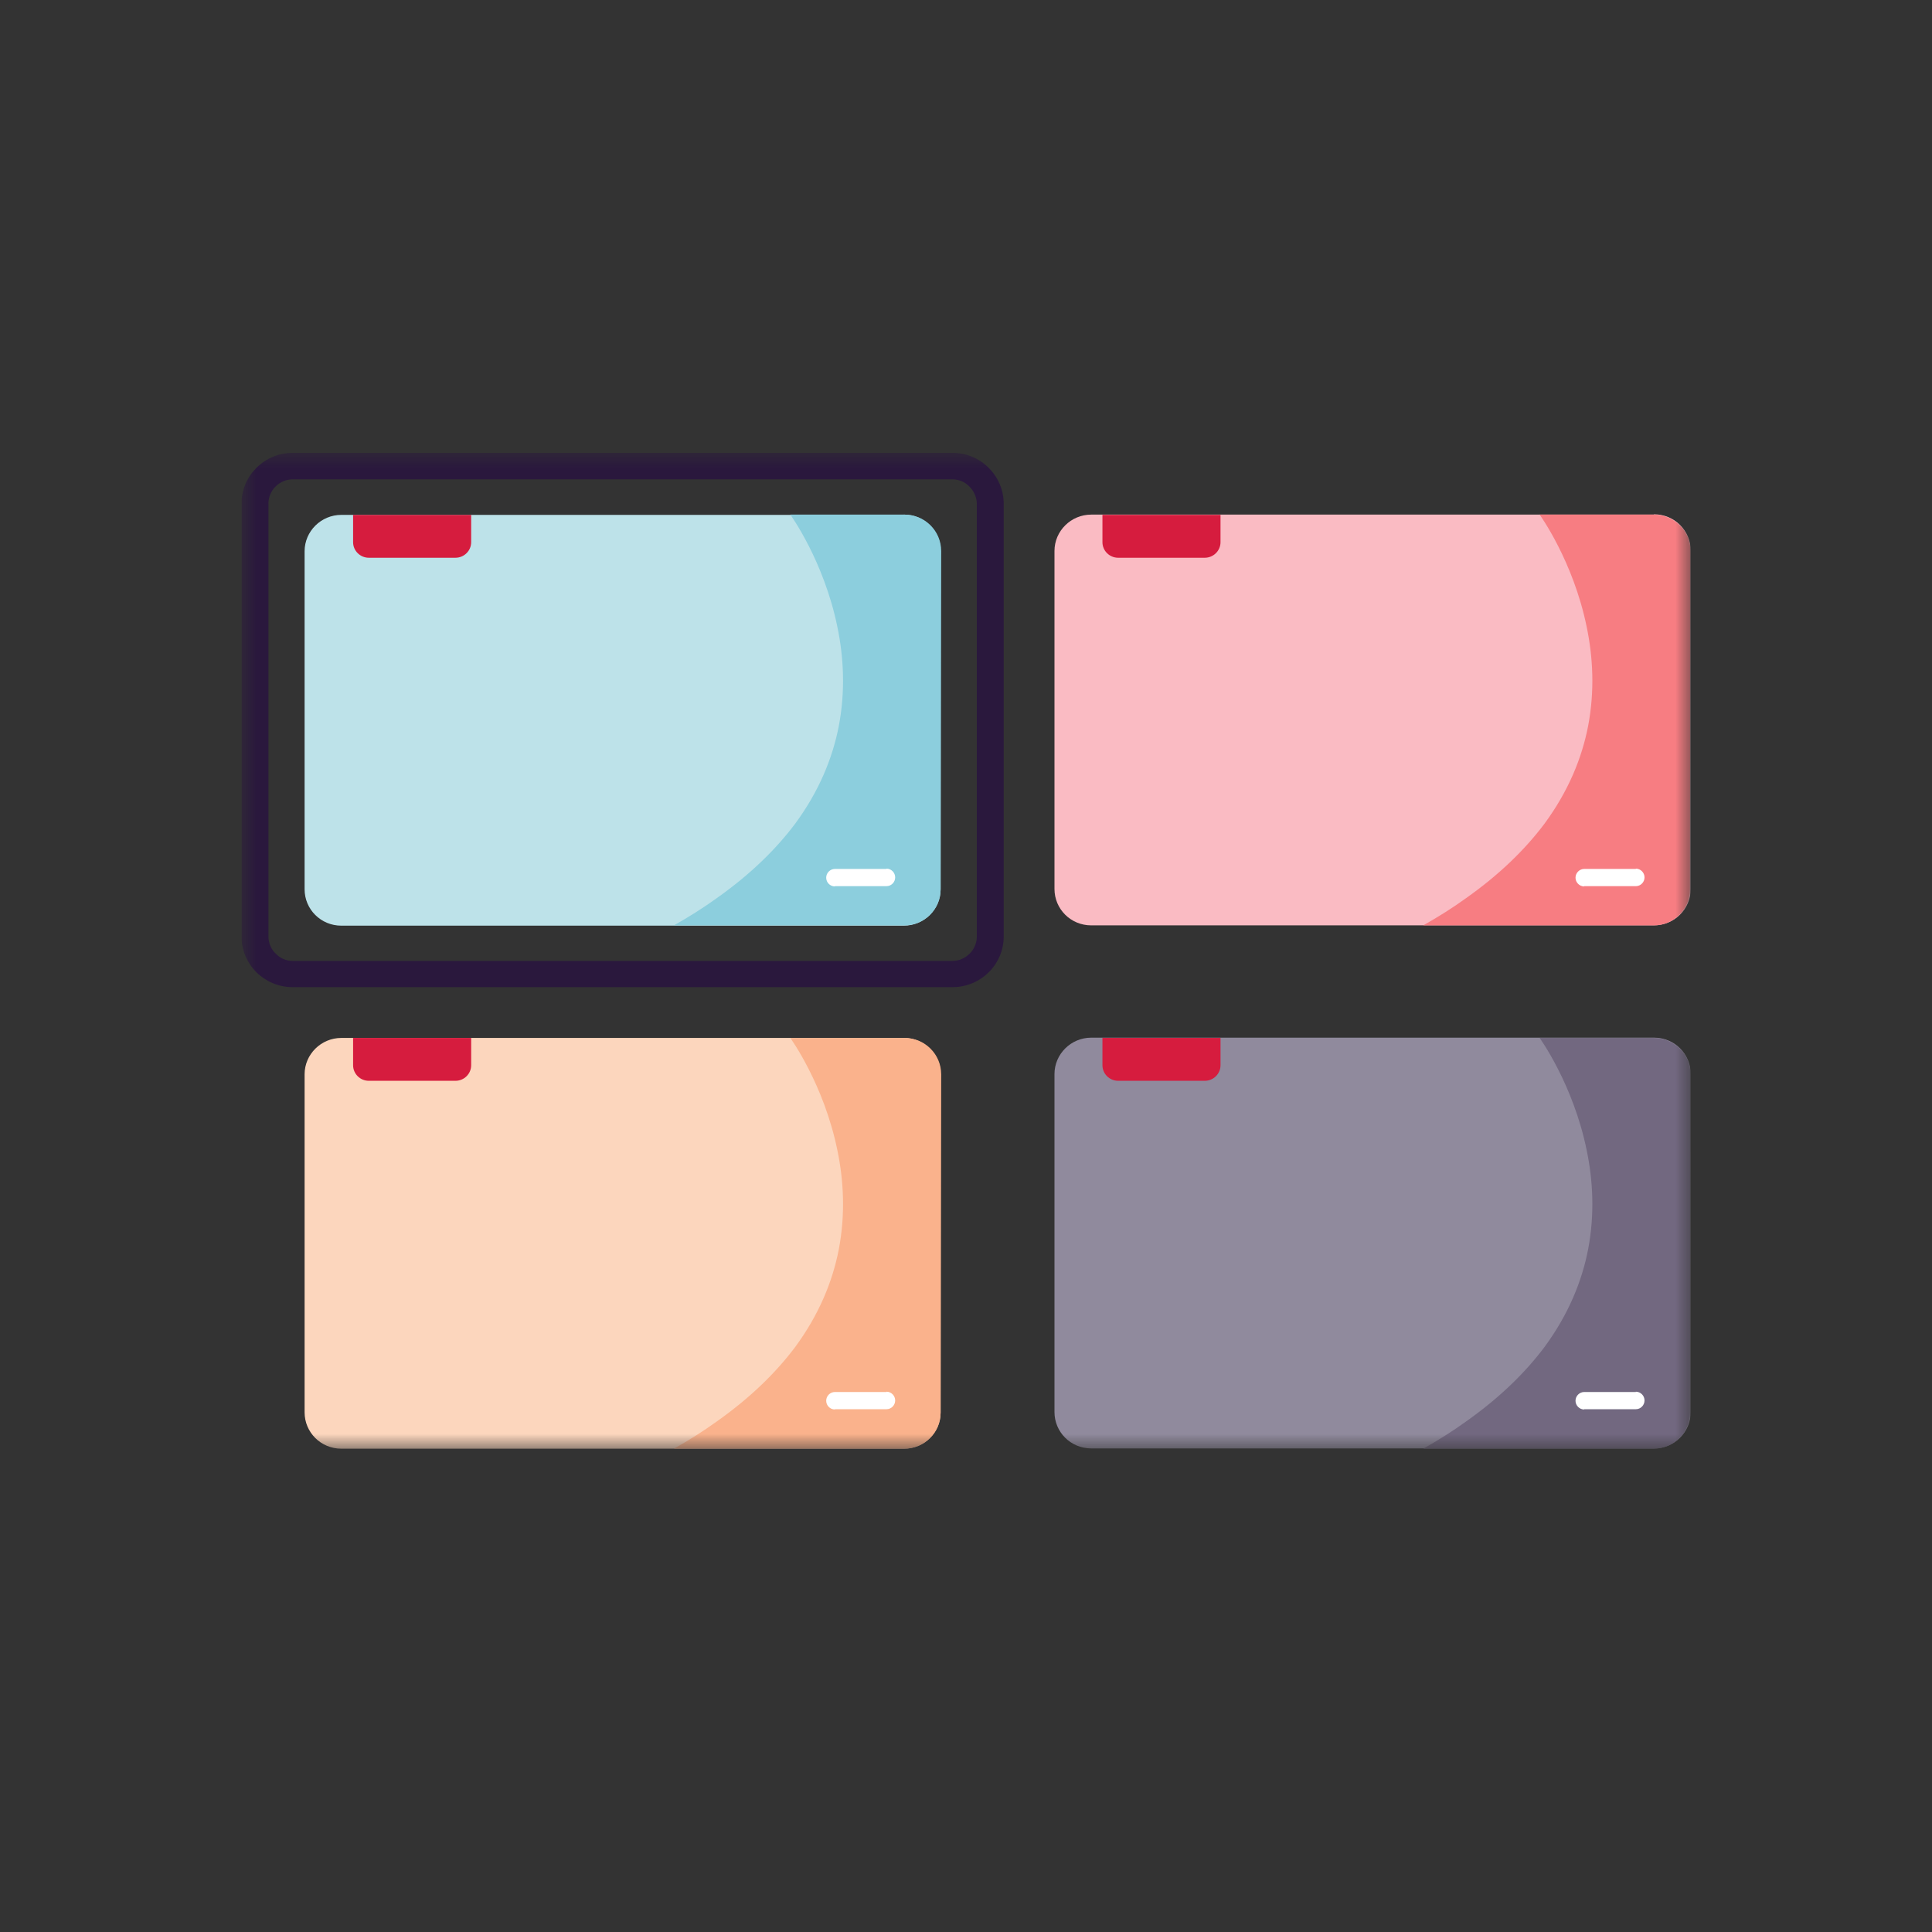 <svg width="64" height="64" viewBox="0 0 64 64" fill="none" xmlns="http://www.w3.org/2000/svg">
<rect x="0" y="0" width="64" height="64" fill="#333333" stroke="none"/>
<g clip-path="url(#clip0_613_24306)">
<mask id="mask0_613_24306" style="mask-type:luminance" maskUnits="userSpaceOnUse" x="8" y="15" width="48" height="33">
<path d="M56 15H8V48H56V15Z" fill="white"/>
</mask>
<g mask="url(#mask0_613_24306)">
<path d="M29.942 34.383H11.307C10.638 34.383 10.09 34.925 10.09 35.588V46.785C10.09 47.448 10.629 47.99 11.307 47.99H29.942C30.611 47.99 31.159 47.448 31.159 46.785V35.588C31.159 34.925 30.621 34.383 29.942 34.383Z" fill="#FCD6BD"/>
<path d="M54.783 17.047H36.148C35.479 17.047 34.931 17.588 34.931 18.252V29.448C34.931 30.112 35.469 30.654 36.148 30.654H54.792C55.461 30.654 56.009 30.112 56.009 29.448V18.243C56.009 17.579 55.47 17.037 54.792 17.037L54.783 17.047Z" fill="#FABBC3"/>
<path d="M29.942 17.056H11.307C10.638 17.056 10.09 17.598 10.09 18.262V29.458C10.09 30.122 10.629 30.664 11.307 30.664H29.942C30.611 30.664 31.159 30.122 31.159 29.458V18.253C31.159 17.589 30.621 17.047 29.942 17.047V17.056Z" fill="#BDE2E9"/>
<path d="M32.748 15.495C32.432 15.178 32.005 15 31.549 15H9.7C8.762 15 8 15.757 8 16.682V31.019C8 31.467 8.177 31.888 8.492 32.206C8.818 32.523 9.245 32.701 9.691 32.701H31.549C32.488 32.701 33.249 31.953 33.249 31.019V16.692C33.249 16.243 33.073 15.822 32.757 15.505L32.748 15.495ZM8.892 16.682C8.892 16.243 9.254 15.879 9.7 15.879H31.549C31.763 15.879 31.968 15.963 32.116 16.122C32.265 16.271 32.358 16.477 32.358 16.692V31.028C32.358 31.467 31.986 31.832 31.549 31.832H9.7C9.486 31.832 9.282 31.748 9.133 31.589C8.975 31.439 8.892 31.234 8.892 31.019V16.682Z" fill="#2A183D"/>
<path d="M31.178 18.253C31.178 17.589 30.639 17.047 29.961 17.047H26.18C26.18 17.047 27.295 18.58 27.741 20.776C27.945 21.757 28.01 22.879 27.787 24.047C27.583 25.103 27.137 26.206 26.338 27.29C25.706 28.131 24.861 28.963 23.737 29.757C23.309 30.066 22.836 30.365 22.325 30.654H29.942C30.611 30.664 31.159 30.131 31.159 29.467L31.178 18.253Z" fill="#8CCEDD"/>
<path d="M27.657 29.364C27.499 29.364 27.369 29.233 27.369 29.075C27.369 28.916 27.499 28.785 27.657 28.785H29.366V28.775C29.524 28.775 29.654 28.906 29.654 29.065C29.654 29.224 29.524 29.355 29.366 29.355H27.657V29.364Z" fill="white"/>
<path d="M11.707 17.056H15.608V17.962C15.608 18.243 15.376 18.476 15.088 18.476H12.217C11.93 18.476 11.697 18.243 11.697 17.962V17.056H11.707Z" fill="#D61C3E"/>
<path d="M31.178 35.588C31.178 34.925 30.639 34.383 29.961 34.383H26.18C26.18 34.383 27.295 35.916 27.741 38.112C27.945 39.093 28.01 40.215 27.787 41.383C27.583 42.439 27.137 43.542 26.338 44.626C25.706 45.467 24.861 46.299 23.737 47.093C23.309 47.401 22.836 47.701 22.325 47.99H29.942C30.611 48 31.159 47.467 31.159 46.803L31.178 35.588Z" fill="#FAB28C"/>
<path d="M27.657 46.691C27.499 46.691 27.369 46.56 27.369 46.402C27.369 46.243 27.499 46.112 27.657 46.112H29.366V46.102C29.524 46.102 29.654 46.233 29.654 46.392C29.654 46.551 29.524 46.682 29.366 46.682H27.657V46.691Z" fill="white"/>
<path d="M11.707 34.383H15.608V35.289C15.608 35.57 15.376 35.803 15.088 35.803H12.217C11.93 35.803 11.697 35.57 11.697 35.289V34.383H11.707Z" fill="#D61C3E"/>
<path d="M56 18.253C56 17.589 55.461 17.047 54.783 17.047H51.002C51.002 17.047 52.117 18.58 52.563 20.776C52.767 21.757 52.832 22.879 52.609 24.047C52.405 25.103 51.959 26.206 51.16 27.29C50.528 28.131 49.683 28.963 48.559 29.757C48.132 30.066 47.658 30.365 47.147 30.654H54.764C55.433 30.664 55.981 30.131 55.981 29.467L56 18.253Z" fill="#F77D82"/>
<path d="M52.479 29.364C52.322 29.364 52.191 29.233 52.191 29.075C52.191 28.916 52.322 28.785 52.479 28.785H54.189V28.775C54.347 28.775 54.477 28.906 54.477 29.065C54.477 29.224 54.347 29.355 54.189 29.355H52.479V29.364Z" fill="white"/>
<path d="M36.529 17.056H40.431V17.962C40.431 18.243 40.198 18.476 39.91 18.476H37.04C36.752 18.476 36.52 18.243 36.52 17.962V17.056H36.529Z" fill="#D61C3E"/>
<path d="M54.783 34.374H36.148C35.479 34.374 34.931 34.916 34.931 35.58V46.776C34.931 47.439 35.469 47.981 36.148 47.981H54.792C55.461 47.981 56.009 47.439 56.009 46.776V35.58C56.009 34.916 55.47 34.374 54.792 34.374H54.783Z" fill="#908A9D"/>
<path d="M56 35.588C56 34.925 55.461 34.383 54.783 34.383H51.002C51.002 34.383 52.117 35.916 52.563 38.112C52.767 39.093 52.832 40.215 52.609 41.383C52.405 42.439 51.959 43.542 51.16 44.626C50.528 45.467 49.683 46.299 48.559 47.093C48.132 47.401 47.658 47.701 47.147 47.99H54.764C55.433 48 55.981 47.467 55.981 46.803L56 35.588Z" fill="#726880"/>
<path d="M52.479 46.691C52.322 46.691 52.191 46.56 52.191 46.402C52.191 46.243 52.322 46.112 52.479 46.112H54.189V46.102C54.347 46.102 54.477 46.233 54.477 46.392C54.477 46.551 54.347 46.682 54.189 46.682H52.479V46.691Z" fill="white"/>
<path d="M36.529 34.383H40.431V35.289C40.431 35.57 40.198 35.803 39.91 35.803H37.04C36.752 35.803 36.52 35.57 36.52 35.289V34.383H36.529Z" fill="#D61C3E"/>
</g>
</g>
<defs>
<clipPath id="clip0_613_24306">
<rect width="48" height="33" fill="white" transform="translate(8 15)"/>
</clipPath>
</defs>
</svg>
